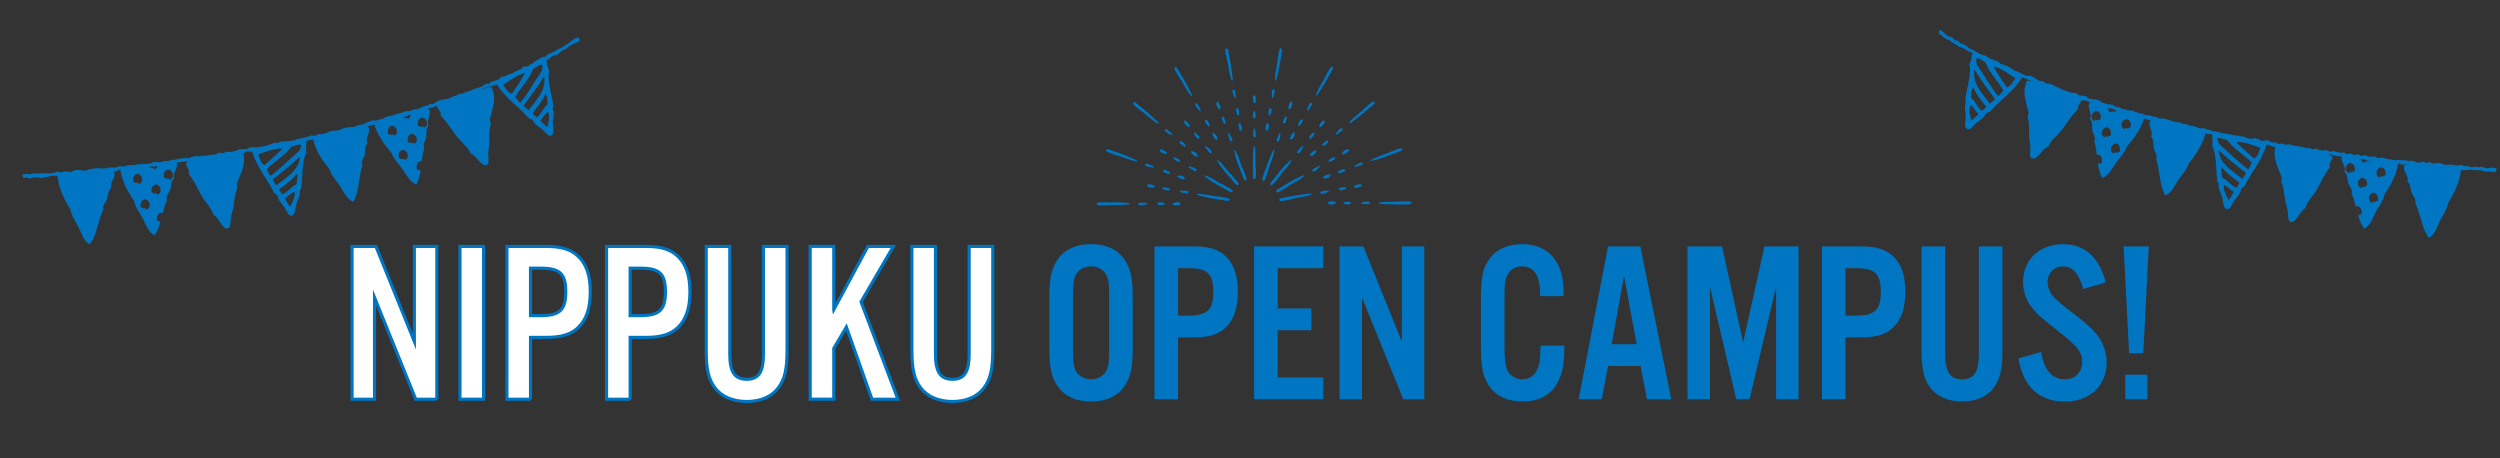 <?xml version="1.0" encoding="UTF-8"?>
<svg id="b" data-name="レイヤー 2" xmlns="http://www.w3.org/2000/svg" xmlns:xlink="http://www.w3.org/1999/xlink" viewBox="0 0 1040 190.55">
  <rect x="0" y="0" width="1040" height="190.55" fill="#333333" stroke="none"/>
  <defs>
    <style>
      .e {
        fill: #fff;
        stroke: #0075c2;
        stroke-miterlimit: 10;
        stroke-width: 1.3px;
      }

      .f {
        clip-path: url(#d);
      }

      .g {
        fill-rule: evenodd;
      }

      .g, .h {
        fill: #0075c2;
      }

      .i {
        fill: none;
      }
    </style>
    <clipPath id="d">
      <rect class="i" width="1040" height="180"/>
    </clipPath>
  </defs>
  <g id="c" data-name="飾り">
    <g class="f">
      <g>
        <g>
          <g>
            <g>
              <path class="h" d="M581.54,83.85c.88,.14,7.61-.76,5.19,1.13-4.29,.1-8.62,.16-12.9-.21-2.11-1.06,7-.83,7.71-.8v-.12Z"/>
              <path class="h" d="M554.27,83.78c4.01,.38-1.51,2.37-1.91,.56,.23-.68,1.38-.45,1.91-.56Z"/>
              <path class="h" d="M567.85,84.86c-3.92-.05-.26-1.15,1.3-1.02,.33-.01,.71,.03,.74,.49-.1,.93-1.4,.44-2.03,.53Z"/>
              <path class="h" d="M560.96,83.89c.57-.15,1.55,.58,.72,1.04-.85,.19-2.33,.2-2.9-.47,.33-.68,1.44-.42,2.18-.56Z"/>
            </g>
            <g>
              <path class="h" d="M577.68,63.45c.88-.17,6.89-3.31,5.27-.72-4,1.56-8.05,3.1-12.2,4.22-2.35-.28,6.29-3.18,6.97-3.39l-.04-.11Z"/>
              <path class="h" d="M552.02,72.71c3.9-1.01-.61,2.75-1.6,1.18-.02-.71,1.15-.9,1.6-1.18Z"/>
              <path class="h" d="M565.15,69.07c-3.7,1.29-.63-.99,.87-1.4,.31-.12,.68-.21,.86,.2,.23,.91-1.16,.9-1.73,1.19Z"/>
              <path class="h" d="M558.35,70.52c.48-.34,1.65,.01,1.03,.73-.73,.47-2.12,.98-2.88,.55,.07-.75,1.21-.89,1.86-1.28Z"/>
            </g>
            <g>
              <path class="h" d="M567.07,45.59c.76-.46,5.34-5.47,4.7-2.48-3.23,2.83-6.5,5.66-10.02,8.13-2.3,.54,4.83-5.14,5.39-5.57l-.07-.09Z"/>
              <path class="h" d="M546.13,63.07c3.31-2.29,.37,2.79-1.1,1.65-.26-.66,.77-1.24,1.1-1.65Z"/>
              <path class="h" d="M557.22,55.16c-3.04,2.48-.94-.72,.34-1.61,.24-.22,.57-.43,.88-.1,.52,.78-.79,1.24-1.22,1.71Z"/>
              <path class="h" d="M551.32,58.85c.34-.48,1.55-.55,1.21,.33-.53,.69-1.65,1.65-2.52,1.5-.18-.73,.83-1.25,1.31-1.83Z"/>
            </g>
            <g>
              <path class="h" d="M550.99,32.44c.56-.69,3.15-6.97,3.57-3.93-2.06,3.76-4.17,7.55-6.63,11.07-1.98,1.3,2.78-6.48,3.16-7.07l-.1-.06Z"/>
              <path class="h" d="M537.29,56.02c2.33-3.28,1.3,2.49-.47,1.93-.47-.53,.3-1.42,.47-1.93Z"/>
              <path class="h" d="M545.01,44.8c-2.01,3.37-1.12-.35-.23-1.63,.15-.29,.38-.6,.79-.4,.76,.55-.32,1.43-.56,2.02Z"/>
              <path class="h" d="M540.72,50.28c.15-.57,1.27-1.05,1.26-.1-.26,.83-.99,2.11-1.86,2.27-.42-.62,.36-1.46,.6-2.17Z"/>
            </g>
            <g>
              <path class="h" d="M531.38,25.58c.29-.84,.58-7.62,2.01-4.92-.65,4.24-1.34,8.52-2.45,12.67-1.41,1.9,.4-7.04,.55-7.73l-.11-.02Z"/>
              <path class="h" d="M526.57,52.43c1.07-3.88,2.08,1.9,.22,1.97-.63-.34-.2-1.44-.22-1.97Z"/>
              <path class="h" d="M529.99,39.24c-.73,3.85-1.18,.05-.78-1.45,.04-.33,.15-.7,.61-.64,.9,.26,.19,1.46,.17,2.09Z"/>
              <path class="h" d="M527.84,45.86c-.05-.58,.84-1.42,1.14-.53,.04,.87-.21,2.32-.97,2.77-.61-.44-.17-1.49-.18-2.24Z"/>
            </g>
            <g>
              <path class="h" d="M510.61,25.84c-.02-.89-2.07-7.36,.21-5.31,.84,4.21,1.65,8.46,2.03,12.74-.68,2.27-2.04-6.75-2.13-7.45l-.11,.02Z"/>
              <path class="h" d="M515.28,52.72c-.32-4.01,2.6,1.08,.88,1.78-.7-.11-.68-1.29-.88-1.78Z"/>
              <path class="h" d="M513.98,39.16c.63,3.87-1.09,.45-1.23-1.1-.07-.32-.09-.71,.35-.81,.94-.06,.68,1.3,.88,1.91Z"/>
              <path class="h" d="M514.22,46.11c-.25-.53,.3-1.62,.9-.89,.33,.8,.6,2.26,.04,2.93-.72-.2-.67-1.35-.93-2.05Z"/>
            </g>
            <g>
              <path class="h" d="M491.18,33.19c-.32-.83-4.46-6.21-1.62-5.06,2.23,3.67,4.45,7.39,6.27,11.28,.14,2.36-4.22-5.65-4.55-6.27l-.1,.06Z"/>
              <path class="h" d="M504.76,56.85c-1.67-3.66,2.81,.12,1.44,1.37-.7,.14-1.08-.97-1.44-1.37Z"/>
              <path class="h" d="M498.9,44.55c1.91,3.42-.87,.8-1.53-.61-.18-.28-.33-.63,.05-.88,.86-.38,1.08,.99,1.48,1.49Z"/>
              <path class="h" d="M501.51,51c-.41-.42-.27-1.63,.54-1.14,.59,.64,1.34,1.91,1.04,2.74-.75,.06-1.09-1.04-1.58-1.61Z"/>
            </g>
            <g>
              <path class="h" d="M475.44,46.74c-.58-.67-6.31-4.31-3.25-4.2,3.35,2.68,6.71,5.42,9.75,8.45,.93,2.17-5.9-3.86-6.42-4.34l-.08,.09Z"/>
              <path class="h" d="M496.29,64.33c-2.83-2.87,2.68-.85,1.82,.8-.61,.37-1.35-.54-1.82-.8Z"/>
              <path class="h" d="M486.58,54.78c2.97,2.56-.54,1.05-1.65-.05-.26-.2-.53-.48-.25-.85,.68-.65,1.36,.56,1.9,.9Z"/>
              <path class="h" d="M491.23,59.95c-.53-.25-.81-1.43,.12-1.25,.77,.4,1.91,1.34,1.92,2.22-.68,.31-1.38-.6-2.03-.97Z"/>
            </g>
            <g>
              <path class="h" d="M465.28,64.86c-.78-.43-7.41-1.89-4.5-2.83,4.07,1.38,8.16,2.8,12.05,4.61,1.62,1.72-6.86-1.61-7.52-1.88l-.04,.11Z"/>
              <path class="h" d="M490.89,74.26c-3.64-1.73,2.23-1.71,1.98,.13-.44,.56-1.46-.05-1.98-.13Z"/>
              <path class="h" d="M478.5,68.6c3.67,1.39-.15,1.17-1.56,.51-.31-.1-.66-.27-.53-.71,.41-.84,1.47,.06,2.09,.2Z"/>
              <path class="h" d="M484.64,71.87c-.58-.05-1.25-1.07-.32-1.22,.86,.11,2.25,.61,2.56,1.43-.54,.52-1.5-.1-2.24-.22Z"/>
            </g>
            <g>
              <path class="h" d="M461.93,85.36c-.88-.14-7.61,.76-5.19-1.13,4.29-.1,8.62-.16,12.9,.21,2.11,1.06-7,.83-7.71,.8v.12Z"/>
              <path class="h" d="M489.21,85.43c-4.01-.38,1.51-2.37,1.91-.56-.23,.68-1.38,.45-1.91,.56Z"/>
              <path class="h" d="M475.63,84.36c3.92,.05,.26,1.15-1.3,1.02-.33,.01-.71-.03-.74-.49,.1-.93,1.4-.44,2.03-.53Z"/>
              <path class="h" d="M482.52,85.33c-.57,.15-1.55-.58-.72-1.04,.85-.19,2.33-.2,2.9,.47-.33,.68-1.44,.42-2.18,.56Z"/>
            </g>
          </g>
          <g>
            <g>
              <path class="h" d="M537.85,82.74c-.89,.02-7.36,2.07-5.31-.21,4.21-.84,8.46-1.65,12.74-2.03,2.27,.68-6.75,2.04-7.45,2.13l.02,.11Z"/>
              <path class="h" d="M564.73,78.08c-3.45,.25-.13-1.9,1.42-1.31,1.21,.72-.88,1.23-1.42,1.31Z"/>
              <path class="h" d="M551.17,79.38c3.91-.63,.45,1.08-1.1,1.23-.32,.07-.71,.09-.81-.35-.06-.94,1.3-.68,1.91-.88Z"/>
              <path class="h" d="M558.12,79.14c-.53,.25-1.62-.3-.89-.9,.8-.33,2.26-.6,2.93-.04-.2,.72-1.35,.67-2.05,.93Z"/>
            </g>
            <g>
              <path class="h" d="M536.12,77.4c-.83,.32-6.21,4.46-5.06,1.62,3.81-2.08,7.74-5.11,11.78-6.26-1.46,2.01-4.58,3.15-6.77,4.54l.06,.1Z"/>
              <path class="h" d="M559.77,63.82c-3.66,1.67,.12-2.81,1.37-1.44,.14,.7-.97,1.08-1.37,1.44Z"/>
              <path class="h" d="M547.47,69.68c3.46-1.93,.79,.86-.61,1.53-.28,.18-.63,.33-.88-.05-.38-.86,.99-1.08,1.49-1.48Z"/>
              <path class="h" d="M553.93,67.07c-.42,.41-1.63,.27-1.14-.54,.64-.59,1.91-1.34,2.74-1.04,.06,.75-1.04,1.09-1.61,1.58Z"/>
            </g>
            <g>
              <path class="h" d="M532.65,72.96c-.67,.58-4.31,6.31-4.2,3.25,2.86-3.25,5.53-7.45,8.93-9.91-.68,2.39-3.23,4.52-4.81,6.58l.09,.08Z"/>
              <path class="h" d="M550.24,52.11c-2.87,2.83-.85-2.68,.8-1.82,.37,.61-.55,1.35-.8,1.82Z"/>
              <path class="h" d="M540.69,61.83c3.13-3.83,.27,2.71-.9,1.9-.65-.68,.56-1.36,.9-1.9Z"/>
              <path class="h" d="M545.86,57.17c-.25,.53-1.43,.81-1.25-.12,.4-.77,1.34-1.91,2.22-1.92,.31,.68-.6,1.38-.97,2.03Z"/>
            </g>
            <g>
              <path class="h" d="M527.88,69.98c-.43,.78-1.89,7.41-2.83,4.5,1.38-4.07,2.8-8.16,4.61-12.05,1.72-1.62-1.61,6.87-1.88,7.52l.11,.04Z"/>
              <path class="h" d="M537.28,44.38c-1.73,3.64-1.71-2.23,.13-1.98,.56,.44-.05,1.46-.13,1.98Z"/>
              <path class="h" d="M531.63,56.77c1.41-3.7,1.16,.15,.51,1.56-.1,.31-.27,.66-.71,.53-.84-.41,.06-1.47,.2-2.09Z"/>
              <path class="h" d="M534.89,50.62c-.05,.58-1.07,1.26-1.22,.32,.11-.86,.61-2.25,1.43-2.56,.52,.54-.1,1.5-.22,2.24Z"/>
            </g>
            <g>
              <path class="h" d="M522.38,68.81c-.14,.88,.76,7.61-1.13,5.19-.1-4.29-.16-8.62,.21-12.9,1.06-2.11,.83,7,.8,7.71h.12Z"/>
              <path class="h" d="M522.46,41.54c-.38,4.01-2.37-1.51-.56-1.91,.68,.23,.45,1.38,.56,1.91Z"/>
              <path class="h" d="M521.38,55.12c.05-3.92,1.15-.26,1.02,1.3,.01,.33-.03,.71-.49,.74-.93-.1-.44-1.4-.53-2.03Z"/>
              <path class="h" d="M522.35,48.22c.15,.57-.58,1.55-1.04,.72-.19-.85-.2-2.33,.47-2.9,.68,.33,.42,1.44,.56,2.18Z"/>
            </g>
            <g>
              <path class="h" d="M516.81,69.59c.17,.88,3.31,6.89,.72,5.27-1.39-4.11-3.69-8.51-4.12-12.68,1.73,1.78,2.3,5.06,3.29,7.46l.11-.04Z"/>
              <path class="h" d="M507.55,43.94c1.01,3.9-2.75-.61-1.18-1.6,.71-.02,.9,1.15,1.18,1.6Z"/>
              <path class="h" d="M511.19,57.07c-1.3-3.74,.99-.63,1.4,.87,.12,.31,.21,.68-.2,.86-.91,.23-.9-1.16-1.19-1.73Z"/>
              <path class="h" d="M509.74,50.26c.34,.48-.01,1.65-.73,1.03-.47-.73-.98-2.12-.55-2.88,.75,.07,.89,1.21,1.28,1.86Z"/>
            </g>
            <g>
              <path class="h" d="M511.85,72.23c.46,.76,5.47,5.34,2.48,4.7-2.71-3.39-6.38-6.74-8.21-10.51,2.23,1.09,3.89,3.96,5.64,5.88l.09-.07Z"/>
              <path class="h" d="M494.37,51.29c2.29,3.31-2.79,.37-1.65-1.1,.66-.26,1.24,.77,1.65,1.1Z"/>
              <path class="h" d="M502.27,62.39c-3.23-3.75,2.71,.2,1.71,1.22-.78,.52-1.24-.79-1.71-1.22Z"/>
              <path class="h" d="M498.59,56.48c.48,.34,.55,1.55-.33,1.21-.69-.53-1.65-1.65-1.5-2.52,.73-.18,1.25,.83,1.83,1.31Z"/>
            </g>
            <g>
              <path class="h" d="M508.08,76.41c.69,.56,6.97,3.15,3.93,3.57-3.7-2.26-8.3-4.15-11.31-7.07,2.47,.26,5.01,2.39,7.31,3.6l.06-.1Z"/>
              <path class="h" d="M484.5,62.71c3.28,2.33-2.5,1.3-1.93-.47,.53-.47,1.42,.3,1.93,.47Z"/>
              <path class="h" d="M495.72,70.43c-3.4-2.03,.35-1.12,1.63-.23,.29,.15,.6,.38,.4,.79-.55,.76-1.43-.32-2.03-.56Z"/>
              <path class="h" d="M490.24,66.15c.57,.15,1.05,1.27,.1,1.26-.83-.26-2.11-.99-2.27-1.86,.62-.42,1.46,.36,2.17,.6Z"/>
            </g>
            <g>
              <path class="h" d="M505.98,81.63c.84,.29,7.62,.58,4.92,2.01-4.24-.65-8.52-1.34-12.67-2.45-1.9-1.41,7.04,.4,7.73,.55l.02-.11Z"/>
              <path class="h" d="M479.13,76.82c3.88,1.07-1.9,2.08-1.97,.22,.34-.63,1.44-.2,1.97-.22Z"/>
              <path class="h" d="M492.31,80.24c-3.85-.73-.05-1.18,1.45-.78,.33,.04,.7,.15,.64,.61-.26,.9-1.46,.19-2.09,.17Z"/>
              <path class="h" d="M485.7,78.09c.59-.05,1.42,.84,.53,1.14-.87,.04-2.32-.21-2.77-.97,.44-.61,1.49-.17,2.24-.18Z"/>
            </g>
          </g>
        </g>
        <g>
          <path class="e" d="M181.72,166.07h-8.77l-17.15-42.31v42.31h-9.34v-63.56h9.91l16.01,39.55v-39.55h9.34v63.56Z"/>
          <path class="e" d="M201.16,166.07h-9.81v-63.56h9.81v63.56Z"/>
          <path class="e" d="M220.69,166.07h-9.81v-63.56h16.29c6.38,0,10.39,1.24,13.34,4.1,3.43,3.24,5.05,8,5.05,14.77s-1.62,11.63-5.05,14.87c-2.95,2.86-6.96,4.1-13.34,4.1h-6.48v25.73Zm4.29-34.78c7.91,0,10.39-2.38,10.39-9.91s-2.48-9.82-10.39-9.82h-4.29v19.73h4.29Z"/>
          <path class="e" d="M262.14,166.07h-9.81v-63.56h16.29c6.38,0,10.39,1.24,13.34,4.1,3.43,3.24,5.05,8,5.05,14.77s-1.62,11.63-5.05,14.87c-2.95,2.86-6.96,4.1-13.34,4.1h-6.48v25.73Zm4.29-34.78c7.91,0,10.39-2.38,10.39-9.91s-2.48-9.82-10.39-9.82h-4.29v19.73h4.29Z"/>
          <path class="e" d="M327.42,102.51v43.07c0,8-.95,12.1-3.62,15.72-2.76,3.72-7.43,5.72-13.15,5.72s-10.48-2-13.25-5.72c-2.67-3.62-3.62-7.72-3.62-15.72v-43.07h9.81v44.69c0,7.53,2,10.58,7.05,10.58s6.96-3.05,6.96-10.58v-44.69h9.81Z"/>
          <path class="e" d="M346.85,128.81l14.2-26.3h10.58l-13.44,23.06,15.34,40.5h-10.77l-10.67-30.02-5.24,8.86v21.15h-9.81v-63.56h9.81v26.3Z"/>
          <path class="e" d="M412.99,102.51v43.07c0,8-.95,12.1-3.62,15.72-2.76,3.72-7.43,5.72-13.15,5.72s-10.48-2-13.25-5.72c-2.67-3.62-3.62-7.72-3.62-15.72v-43.07h9.81v44.69c0,7.53,2,10.58,7.05,10.58s6.96-3.05,6.96-10.58v-44.69h9.81Z"/>
          <path class="h" d="M471.21,145.87c0,7.15-1.05,11.43-3.62,15.06-2.86,4-7.62,6.1-13.72,6.1s-10.86-2.1-13.72-6.1c-2.57-3.62-3.62-7.91-3.62-15.06v-23.16c0-7.15,1.05-11.43,3.62-15.06,2.86-4,7.62-6.1,13.72-6.1s10.86,2.1,13.72,6.1c2.57,3.62,3.62,7.91,3.62,15.06v23.16Zm-24.87-.19c0,5.05,.29,6.77,1.24,8.67,1.14,2.1,3.53,3.43,6.29,3.43s5.15-1.33,6.29-3.43c1.05-2,1.24-3.53,1.24-8.67v-22.77c0-5.15-.19-6.67-1.24-8.67-1.14-2.1-3.53-3.43-6.29-3.43s-5.15,1.33-6.29,3.43c-.95,1.91-1.24,3.62-1.24,8.67v22.77Z"/>
          <path class="h" d="M490.07,166.07h-9.81v-63.56h16.29c6.38,0,10.39,1.24,13.34,4.1,3.43,3.24,5.05,8,5.05,14.77s-1.62,11.63-5.05,14.87c-2.95,2.86-6.96,4.1-13.34,4.1h-6.48v25.73Zm4.29-34.78c7.91,0,10.39-2.38,10.39-9.91s-2.48-9.82-10.39-9.82h-4.29v19.73h4.29Z"/>
          <path class="h" d="M550.49,111.56h-18.96v16.77h14.01v9.05h-14.01v19.63h18.96v9.05h-28.78v-63.56h28.78v9.05Z"/>
          <path class="h" d="M592.51,166.07h-8.77l-17.15-42.31v42.31h-9.34v-63.56h9.91l16.01,39.55v-39.55h9.34v63.56Z"/>
          <path class="h" d="M640.63,123.19v-1.33c0-7.34-2.57-11.05-7.43-11.05-2.67,0-4.76,1.14-5.81,3.14-1.24,2.1-1.52,4-1.52,9.15v21.15c0,4.86,.29,7.34,1.05,9.43,.95,2.48,3.43,4.1,6.29,4.1,3.62,0,6-2.1,7.05-6.29,.38-1.62,.48-3.05,.57-7.72h9.91v2.19c0,13.82-6,21.06-17.44,21.06-6.38,0-11.43-2.48-14.2-7.05-2.38-3.91-3.05-7.62-3.05-17.06v-17.82c0-10.1,.76-13.63,3.72-17.63,2.76-3.81,7.53-5.91,13.44-5.91,10.86,0,17.25,7.24,17.25,19.73v1.91h-9.81Z"/>
          <path class="h" d="M668.93,152.25l-2.57,13.82h-9.62l12.2-63.56h13.44l12.86,63.56h-10.1l-2.67-13.82h-13.53Zm6.67-37.54l-5.15,28.49h10.39l-5.24-28.49Z"/>
          <path class="h" d="M748.21,166.07h-9.34v-46.79l-11.05,46.79h-5.53l-10.96-46.79v46.79h-9.34v-63.56h14.39l8.77,39.93,8.86-39.93h14.2v63.56Z"/>
          <path class="h" d="M767.74,166.07h-9.82v-63.56h16.29c6.38,0,10.39,1.24,13.34,4.1,3.43,3.24,5.05,8,5.05,14.77s-1.62,11.63-5.05,14.87c-2.95,2.86-6.96,4.1-13.34,4.1h-6.48v25.73Zm4.29-34.78c7.91,0,10.39-2.38,10.39-9.91s-2.48-9.82-10.39-9.82h-4.29v19.73h4.29Z"/>
          <path class="h" d="M833.02,102.51v43.07c0,8-.95,12.1-3.62,15.72-2.76,3.72-7.43,5.72-13.15,5.72s-10.48-2-13.25-5.72c-2.67-3.62-3.62-7.72-3.62-15.72v-43.07h9.82v44.69c0,7.53,2,10.58,7.05,10.58s6.96-3.05,6.96-10.58v-44.69h9.82Z"/>
          <path class="h" d="M866.56,120.24c-1.53-6.29-4.38-9.43-8.39-9.43-3.62,0-6.38,2.76-6.38,6.48,0,2.19,.95,4.57,2.67,6.38q1.62,1.81,8.39,6.96c5.34,4.19,7.34,6,9.43,8.58,2.57,3.14,4.1,7.34,4.1,11.63,0,9.62-7.05,16.2-17.44,16.2s-17.25-5.81-19.25-17.91l9.43-2.76c1.24,7.62,4.57,11.43,9.81,11.43,4.29,0,7.24-2.95,7.24-7.24,0-4-2-6.58-9.43-12.39-8.86-6.96-9.24-7.34-11.62-10.39-2.29-2.95-3.53-6.67-3.53-10.58,0-9.15,6.86-15.63,16.58-15.63,9.05,0,15.15,5.43,17.82,15.91l-9.43,2.76Z"/>
          <path class="h" d="M885.71,146.92l-2.29-44.41h10.48l-2.29,44.41h-5.91Zm7.62,19.15h-9.24v-10.2h9.24v10.2Z"/>
        </g>
        <g>
          <path class="g" d="M41.08,92.49c.54-1.87,1.12-3.71,1.94-5.33-.53-1.55,.98-3.1,1.44-4.11,.43-.92,.4-2.38,.9-3.69,.17-.45,.73-.75,.87-1.2,.12-.39-.18-.94-.09-1.33,.42-1.8,2.82-4.48,.76-5.78-1.94-.12-4.29,.42-6.45,.63-.3,.03-.58,.04-.87,.07l-3.71,.23c-4.35,.19-8.16,.19-11.92,1.19,.46,5.36,2.95,10.11,5.33,13.96,.51,2.86,2.41,5.26,3.58,7.77,1.15,2.47,2,5.52,4.46,6.76,1.22-1.55,2.01-3.47,2.67-5.51l1.1-3.66Z"/>
          <path class="g" d="M72.27,72.77c.36-1.81,2.67-4.56,.56-5.8-1.93-.06-4.27,.56-6.42,.84-.3,.04-.58,.06-.87,.1,.21,.94-.09,2.01-1.09,2.43-.5,.11-.53-.34-.65-.7-.36,.86-1.29-.11-1.93-.19-.09-.42-.08-.82-.03-1.19-4.34,.34-8.15,.46-11.88,1.58,.63,5.34,3.29,10.01,5.79,13.77,.6,2.84,2.59,5.18,3.83,7.65,1.23,2.44,2.18,5.45,4.69,6.61,1.17-1.58,1.89-3.53,2.48-5.59-.43-.03-1-.48-1.43-.53-.42-2.06,.94-3.68,2.41-3.17,.49-1.88,.99-3.74,1.76-5.39-.58-1.53,.88-3.13,1.31-4.15,.39-.94,.32-2.4,.77-3.71,.16-.46,.71-.78,.84-1.23,.1-.39-.21-.93-.13-1.33Zm-16.89,2.84c-.44-2.13,1.04-3.8,2.56-3.13-.06-.03,.85,.86,.85,.87,.59,1.02,.45,2.61-.83,3.15-.5,.11-.53-.35-.65-.7-.36,.86-1.29-.11-1.93-.19Zm5.72,11.48c-.5,.11-.53-.35-.64-.7-.36,.86-1.29-.11-1.93-.19-.44-2.13,1.03-3.81,2.55-3.13-.06-.03,.85,.86,.85,.87,.59,1.02,.45,2.61-.83,3.15Zm4.57-6.18c-.49,.11-.53-.34-.64-.7-.36,.86-1.29-.11-1.94-.19-.44-2.13,1.04-3.81,2.56-3.13-.06-.03,.85,.86,.85,.87,.59,1.02,.45,2.61-.83,3.14Zm5.09-6.18c-.49,.11-.53-.35-.64-.7-.36,.86-1.29-.11-1.94-.19-.44-2.13,1.04-3.81,2.56-3.13-.06-.03,.85,.86,.85,.87,.59,1.02,.45,2.61-.83,3.15Z"/>
          <path class="g" d="M88.7,89.33c-.95-3.42-3.46-5.27-4.95-8.06-1.62-3.03-3.28-6.54-5.38-9.13,1.02-1.34-1.18-2.79-.97-4.27,3.5-1.96,7.87-2.66,11.14-2.52,.29-.4,.97-.56,1.36-.89,3.75-.11,7.85-1.5,11.02-1.32,1.85,4.93-1.02,9.5-2.43,13.43,.33,.79,0,1.17,.24,1.9-1.05,1.83-1.24,5.05-1.7,8-.23,1.49-.84,2.91-1.01,4.13-.22,1.56,.22,4.39-1.53,4.45-2.24,.07-3.66-5.01-5.78-5.72Z"/>
          <path class="g" d="M127.63,63.65c.58,.08-.24,.26-.23-.14-1.89,3.88-1.41,9.52-2.09,14.74-.5,.06,.02,.76-.61,.73,.41,2.21-.73,3.74-1.41,5.79-.39,1.17-.21,4.97-2.18,4.99-1.24,.02-2.04-2.43-2.75-3.47-1.04-1.52-2.55-2.68-2.86-4.81-.37-.59-.98-.81-1.45-1.23-3.18-6.55-6.78-9.77-9.27-17.41,1.72-1.47,4.44-1.12,6.64-1.72,1.13-.31,1.96-.97,3.07-1.1,1.06-.13,2.16,.25,3.32,.02,3.21-.63,6.6-2.37,9.55-1.8,.36,1.88-.5,3.8,.26,5.41Zm-6.46-2.62c-2.67,3.91-7.03,5.93-10.16,9.37,.62,1.21,.8,2,1.42,2.8,4.66-3.29,7.65-6.77,12.22-10.62,.06-.81,.65-1.28,.69-2.11-.84-.9-2.89,.37-4.17,.56Zm-7.79,13.71c.54,.75,1.01,1.59,1.52,2.38,4.34-3.37,9.51-6.22,9.93-12.05-3.47,3.44-7.52,6.51-11.46,9.66Zm2.69,4.07c.34,.81,.99,1.13,1.25,2.06,2.58-.91,3.78-3.4,5.9-4.09,.35-1.46,.74-3.51,.32-4.56-1.91,2.57-4.76,4.54-7.47,6.6Zm2.42,3.74c.64,1.27,1.38,2.36,2.15,3.41,.88-1.83,2.46-4.08,1.88-6.29-1.57,.82-2.62,1.96-4.03,2.88Zm-11.05-18.37c.65,1.53,1.02,3.83,2.59,4.49,2.39-2.15,4.97-4.2,7.1-6.51,.14-.07,.18-.21,.1-.42-3.5,.06-6.68,1.39-9.8,2.44Z"/>
          <path class="g" d="M149.55,74.39c.3-1.92,.63-3.82,1.24-5.54-.73-1.46,.57-3.2,.9-4.26,.31-.97,.09-2.41,.42-3.77,.11-.47,.63-.84,.71-1.3,.07-.4-.3-.91-.26-1.31,.19-1.84,2.22-4.8,0-5.83-1.93,.12-4.2,.97-6.31,1.45-.29,.07-.57,.12-.85,.18l-3.65,.71c-4.29,.75-8.07,1.24-11.67,2.71,1.15,5.25,4.23,9.65,7.08,13.15,.88,2.77,3.07,4.91,4.55,7.25,1.46,2.31,2.69,5.21,5.29,6.13,1.01-1.69,1.55-3.7,1.94-5.81l.61-3.77Z"/>
          <path class="g" d="M177.93,50.82c.13-1.84,2.06-4.87-.19-5.82-1.93,.19-4.16,1.1-6.26,1.66-.29,.08-.56,.14-.85,.21,.32,.9,.17,2-.77,2.55-.48,.17-.57-.27-.73-.61-.24,.9-1.29,.05-1.94,.06-.14-.41-.19-.8-.18-1.17-4.26,.89-8.02,1.5-11.57,3.1,1.32,5.21,4.55,9.5,7.51,12.91,.96,2.74,3.23,4.81,4.79,7.09,1.53,2.26,2.86,5.12,5.5,5.95,.96-1.72,1.42-3.75,1.74-5.87-.43,.03-1.05-.35-1.49-.34-.69-1.99,.46-3.77,1.98-3.45,.24-1.93,.51-3.84,1.05-5.58-.77-1.44,.47-3.22,.76-4.28,.27-.98,0-2.42,.29-3.78,.1-.47,.6-.87,.67-1.33,.05-.4-.33-.89-.31-1.3Zm-16.38,4.99c-.71-2.05,.54-3.91,2.13-3.43-.06-.02,.96,.75,.96,.75,.71,.94,.78,2.53-.42,3.23-.48,.17-.57-.27-.73-.61-.25,.9-1.29,.06-1.94,.06Zm7.15,10.65c-.47,.17-.57-.28-.73-.61-.24,.9-1.29,.05-1.94,.06-.71-2.05,.54-3.91,2.13-3.43-.06-.02,.95,.75,.96,.75,.72,.94,.78,2.53-.42,3.23Zm3.75-6.72c-.48,.18-.57-.27-.73-.61-.25,.9-1.29,.05-1.94,.06-.71-2.05,.54-3.91,2.13-3.43-.06-.02,.96,.75,.96,.75,.72,.94,.78,2.53-.41,3.23Zm4.25-6.78c-.47,.17-.57-.28-.73-.61-.24,.9-1.29,.05-1.94,.06-.71-2.06,.54-3.91,2.13-3.43-.06-.02,.95,.75,.96,.75,.72,.94,.78,2.53-.42,3.23Z"/>
          <path class="g" d="M195.68,63.78c-1.38-3.27-4.11-4.79-5.94-7.35-2-2.79-4.1-6.06-6.52-8.36,.84-1.46-1.53-2.61-1.51-4.11,3.22-2.39,7.46-3.65,10.72-3.94,.24-.43,.89-.68,1.23-1.06,3.71-.59,7.6-2.5,10.76-2.73,2.47,4.65,.21,9.56-.68,13.63,.43,.74,.16,1.16,.48,1.85-.8,1.95-.58,5.16-.66,8.15-.04,1.51-.46,3-.47,4.23-.02,1.57,.78,4.33-.95,4.61-2.22,.36-4.27-4.5-6.47-4.93Z"/>
          <path class="g" d="M228.66,29.57c.59-.07-.16,.32-.26-.08-.82,4.24,1.11,9.56,1.81,14.78-.47,.18,.21,.72-.4,.86,.97,2.03,.27,3.8,.15,5.96-.07,1.23,1.09,4.85-.8,5.39-1.19,.34-2.6-1.82-3.56-2.64-1.4-1.19-3.16-1.93-4.02-3.9-.51-.47-1.15-.53-1.72-.81-4.77-5.5-9.08-7.67-13.48-14.4,1.28-1.87,4-2.24,5.96-3.38,1.01-.6,1.64-1.44,2.68-1.86,.99-.4,2.15-.32,3.21-.85,2.93-1.44,5.76-4.01,8.76-4.22,.84,1.72,.51,3.8,1.66,5.16Zm-6.92-.85c-1.56,4.47-5.25,7.55-7.37,11.68,.91,1.01,1.29,1.72,2.1,2.34,3.64-4.39,5.63-8.53,9.04-13.43-.15-.8,.3-1.41,.11-2.22-1.05-.65-2.69,1.11-3.88,1.63Zm-3.96,15.26c.72,.58,1.39,1.27,2.09,1.91,3.32-4.38,7.56-8.48,6.46-14.21-2.46,4.22-5.57,8.24-8.55,12.31Zm3.66,3.23c.54,.69,1.25,.84,1.74,1.66,2.26-1.55,2.77-4.27,4.64-5.48-.04-1.51-.2-3.58-.88-4.49-1.17,2.97-3.42,5.62-5.5,8.32Zm3.31,2.98c.95,1.06,1.95,1.92,2.97,2.74,.38-2,1.31-4.57,.18-6.56-1.3,1.2-2.03,2.57-3.14,3.83Zm-15.45-14.86c1.03,1.31,1.99,3.43,3.67,3.66,1.75-2.7,3.71-5.34,5.17-8.14,.11-.11,.12-.25-.01-.43-3.36,.97-6.09,3.07-8.83,4.91Z"/>
          <polygon class="h" points="9.8 74.17 9.3 72.6 10.98 72.3 12.44 72.56 13.86 72.13 15.31 72.21 16.75 72.06 18.2 72.07 19.64 72.05 21.1 72.13 22.52 71.83 23.93 71.34 25.42 71.8 26.83 71.32 28.29 71.45 29.75 71.55 31.13 70.76 32.57 70.68 34.04 70.87 35.51 71.03 36.9 70.47 38.33 70.25 39.75 69.97 41.19 69.95 42.65 70.11 44.09 70.01 45.5 69.65 46.95 69.68 48.4 69.68 49.78 69.01 51.27 69.37 52.67 68.93 54.1 68.69 55.56 68.76 56.97 68.39 58.41 68.33 59.86 68.26 61.3 68.14 62.73 67.93 64.1 67.31 65.58 67.48 67.04 67.49 68.43 66.96 69.9 67.1 71.27 66.45 72.74 66.5 74.14 66.06 75.58 65.93 77 65.63 78.49 65.84 79.86 65.27 81.27 64.91 82.75 65.03 84.18 64.81 85.64 64.8 87.05 64.47 88.5 64.38 89.92 64.18 91.27 63.47 92.77 63.72 94.13 63.12 95.61 63.23 97.04 62.98 98.44 62.61 99.8 62.03 101.26 62 102.75 62.1 104.05 61.2 105.53 61.23 107.01 61.32 108.43 61.04 109.86 60.81 111.26 60.41 112.65 60.01 114.02 59.43 115.5 59.49 116.85 58.86 118.32 58.85 119.77 58.69 121.22 58.56 122.65 58.34 124 57.74 125.45 57.57 126.85 57.17 128.24 56.78 129.62 56.3 131.15 56.53 132.45 55.69 133.97 55.84 135.37 55.44 136.72 54.86 138.09 54.36 139.58 54.37 141.02 54.15 142.37 53.53 143.76 53.15 145.2 52.91 146.69 52.89 148.08 52.48 149.46 52 150.89 51.73 152.21 51.08 153.57 50.53 154.95 50.08 156.47 50.17 157.86 49.75 159.29 49.45 160.57 48.63 161.99 48.33 163.38 47.92 164.78 47.52 166.17 47.13 167.57 46.72 168.93 46.23 170.46 46.27 171.78 45.61 173.25 45.46 174.64 45.03 175.93 44.28 177.38 44.05 178.69 43.39 180.18 43.27 181.46 42.5 182.73 41.75 184.16 41.43 185.64 41.27 187.05 40.89 188.33 40.16 189.73 39.77 191.02 39.05 192.5 38.89 193.82 38.25 195.24 37.9 196.57 37.32 197.94 36.84 199.33 36.4 200.68 35.87 201.88 34.96 203.38 34.79 204.6 33.95 206.01 33.54 207.4 33.11 208.52 32.04 209.97 31.72 211.28 31.08 212.68 30.65 214.02 30.09 215.28 29.36 216.64 28.82 217.71 27.71 219.31 27.67 220.53 26.86 221.84 26.25 222.96 25.24 224.22 24.53 225.48 23.81 226.99 23.57 228.03 22.45 229.42 21.97 230.72 21.32 231.94 20.54 233.29 19.98 234.55 19.27 235.77 18.48 236.95 17.64 238.08 16.73 239.29 15.94 240.37 15.56 241.32 16.67 240.32 17.53 238.94 18.04 237.65 18.69 236.45 19.5 235.31 20.39 234.03 21.06 232.8 21.81 231.75 22.89 230.19 23.06 229.04 23.95 227.9 24.89 226.59 25.48 225.16 25.86 224 26.76 222.83 27.64 221.28 27.75 220.04 28.48 218.77 29.18 217.39 29.63 216.35 30.79 215.01 31.33 213.69 31.9 212.3 32.34 210.99 32.94 209.56 33.25 208.43 34.26 207.15 34.93 205.79 35.43 204.44 35.94 202.96 36.13 201.58 36.55 200.26 37.14 199.07 38.04 197.64 38.35 196.29 38.86 194.85 39.12 193.53 39.7 192.16 40.15 190.84 40.75 189.48 41.24 188.2 41.92 186.86 42.47 185.52 43.02 184 43.02 182.75 43.83 181.34 44.17 179.99 44.68 178.57 44.97 177.3 45.74 175.79 45.76 174.49 46.44 173.16 47.03 171.77 47.43 170.35 47.73 169.06 48.44 167.66 48.82 166.13 48.72 164.87 49.56 163.35 49.52 162.09 50.36 160.63 50.52 159.23 50.87 157.9 51.49 156.37 51.34 155.06 52.03 153.66 52.41 152.21 52.55 150.81 52.91 149.48 53.57 147.97 53.5 146.6 53.95 145.28 54.63 143.85 54.86 142.4 55.05 140.96 55.24 139.68 56.1 138.18 56.06 136.86 56.77 135.45 57.08 133.96 57.09 132.57 57.51 131.1 57.54 129.73 58.06 128.31 58.37 126.92 58.8 125.53 59.22 124.09 59.41 122.68 59.75 121.18 59.61 119.87 60.46 118.41 60.57 116.99 60.85 115.61 61.33 114.08 61.05 112.67 61.38 111.28 61.87 109.84 62.05 108.38 62.12 107.06 62.94 105.6 63.03 104.14 63.09 102.66 63.05 101.3 63.67 99.9 64.09 98.42 64.04 96.95 64.03 95.56 64.48 94.11 64.58 92.71 65.05 91.25 65.06 89.81 65.27 88.39 65.56 86.97 65.85 85.57 66.26 84.17 66.66 82.69 66.61 81.28 66.95 79.82 67.03 78.41 67.39 76.93 67.21 75.49 67.43 74.06 67.6 72.61 67.74 71.21 68.15 69.78 68.38 68.31 68.33 66.94 68.97 65.5 69.1 64.06 69.26 62.6 69.27 61.15 69.35 59.74 69.72 58.28 69.7 56.83 69.72 55.42 70.1 54.01 70.43 52.55 70.42 51.12 70.54 49.67 70.61 48.29 71.29 46.83 71.18 45.41 71.4 44 71.78 42.55 71.84 41.1 71.77 39.66 71.84 38.25 72.2 36.78 71.91 35.35 72.03 33.95 72.44 32.53 72.69 31.1 72.84 29.64 72.71 28.19 72.61 26.81 73.29 25.37 73.37 23.91 73.16 22.47 73.1 21.04 73.19 19.63 73.61 18.2 73.87 16.77 74 15.32 73.77 13.88 73.76 12.48 74.3 11.01 73.78 9.8 74.17"/>
        </g>
        <g>
          <path class="g" d="M1007.75,93.43c.66,2.04,1.45,3.96,2.67,5.51,2.46-1.24,3.32-4.28,4.46-6.76,1.17-2.51,3.07-4.91,3.58-7.77,2.37-3.84,4.87-8.6,5.33-13.96-3.76-1-7.57-.99-11.92-1.19l-3.71-.23c-.29-.03-.57-.04-.87-.07-2.16-.21-4.51-.75-6.45-.63-2.06,1.3,.33,3.98,.76,5.78,.09,.39-.21,.95-.09,1.33,.14,.45,.7,.75,.87,1.2,.5,1.3,.47,2.77,.9,3.69,.46,1,1.97,2.56,1.44,4.11,.82,1.62,1.4,3.46,1.94,5.33l1.1,3.66Z"/>
          <path class="g" d="M975.34,71.38c.12,.45,.68,.78,.83,1.23,.45,1.32,.38,2.78,.77,3.71,.43,1.02,1.88,2.62,1.31,4.15,.77,1.65,1.28,3.51,1.76,5.39,1.46-.51,2.83,1.11,2.41,3.17-.44,.05-1,.5-1.43,.53,.59,2.06,1.31,4.01,2.48,5.59,2.5-1.16,3.46-4.17,4.69-6.61,1.24-2.47,3.23-4.81,3.83-7.65,2.5-3.76,5.15-8.43,5.78-13.77-3.73-1.12-7.53-1.24-11.87-1.58,.05,.37,.05,.77-.03,1.19-.64,.08-1.57,1.05-1.93,.19-.12,.36-.15,.81-.65,.7-1-.42-1.29-1.5-1.09-2.43-.29-.03-.58-.06-.87-.1-2.15-.28-4.49-.9-6.42-.84-2.1,1.23,.2,3.99,.57,5.8,.08,.4-.24,.94-.13,1.33Zm15.09,1.7c-.11,.35-.15,.81-.65,.7-1.27-.54-1.42-2.12-.83-3.15,0,0,.91-.9,.85-.87,1.52-.68,2.99,1,2.55,3.13-.64,.08-1.57,1.05-1.93,.19Zm-4.62,8.15s.91-.9,.85-.87c1.52-.68,2.99,1,2.55,3.13-.64,.07-1.57,1.05-1.93,.19-.11,.35-.15,.81-.64,.7-1.28-.54-1.42-2.12-.83-3.15Zm-4.57-6.18s.91-.9,.85-.87c1.52-.68,2.99,1,2.56,3.13-.65,.08-1.58,1.05-1.94,.19-.11,.35-.15,.81-.64,.7-1.27-.54-1.42-2.12-.83-3.14Zm-5.09-6.18s.91-.9,.85-.87c1.52-.67,3,1,2.56,3.13-.65,.07-1.58,1.05-1.94,.19-.11,.35-.15,.81-.64,.7-1.28-.54-1.42-2.12-.83-3.15Z"/>
          <path class="g" d="M959.04,86.62c.94-3.42,3.46-5.27,4.95-8.06,1.62-3.03,3.28-6.54,5.38-9.13-1.02-1.34,1.18-2.79,.97-4.27-3.5-1.96-7.87-2.66-11.14-2.52-.29-.4-.96-.56-1.36-.89-3.75-.11-7.85-1.5-11.02-1.32-1.85,4.93,1.03,9.5,2.43,13.43-.33,.79,0,1.17-.24,1.9,1.04,1.83,1.24,5.05,1.7,8,.23,1.49,.84,2.91,1.01,4.13,.22,1.56-.22,4.39,1.53,4.45,2.24,.07,3.66-5.01,5.79-5.72Z"/>
          <path class="g" d="M920.38,55.52c2.95-.57,6.34,1.17,9.55,1.8,1.17,.23,2.26-.15,3.32-.02,1.11,.13,1.94,.78,3.07,1.1,2.2,.6,4.92,.25,6.64,1.72-2.49,7.64-6.09,10.86-9.27,17.41-.48,.42-1.08,.64-1.45,1.23-.31,2.13-1.83,3.3-2.87,4.81-.71,1.04-1.51,3.49-2.75,3.47-1.97-.03-1.79-3.82-2.18-4.99-.67-2.05-1.81-3.58-1.41-5.79-.63,.03-.11-.67-.61-.73-.68-5.22-.19-10.86-2.09-14.74,.01,.41-.81,.23-.23,.14,.76-1.61-.1-3.53,.27-5.41Zm2.03,2.22c.04,.83,.63,1.3,.69,2.11,4.56,3.85,7.56,7.33,12.22,10.62,.62-.81,.81-1.59,1.42-2.8-3.13-3.44-7.49-5.46-10.16-9.37-1.29-.2-3.33-1.46-4.17-.56Zm.51,4.61c.43,5.83,5.59,8.67,9.94,12.05,.51-.79,.99-1.64,1.52-2.38-3.94-3.15-7.99-6.22-11.46-9.66Zm1.29,7.14c-.42,1.05-.04,3.1,.32,4.56,2.12,.69,3.32,3.18,5.9,4.09,.26-.92,.91-1.25,1.25-2.06-2.71-2.06-5.57-4.03-7.47-6.6Zm1.03,7.46c-.58,2.22,.99,4.46,1.88,6.29,.76-1.06,1.51-2.15,2.15-3.41-1.4-.92-2.46-2.06-4.03-2.88Zm5.28-17.93c-.08,.21-.03,.34,.1,.42,2.13,2.32,4.71,4.36,7.1,6.51,1.57-.66,1.95-2.96,2.6-4.49-3.12-1.06-6.3-2.38-9.8-2.44Z"/>
          <path class="g" d="M898.8,75.45c.39,2.11,.92,4.12,1.94,5.81,2.6-.91,3.84-3.82,5.29-6.13,1.48-2.34,3.68-4.48,4.55-7.25,2.85-3.51,5.94-7.9,7.08-13.15-3.6-1.48-7.38-1.96-11.67-2.71l-3.66-.71c-.28-.06-.56-.11-.85-.18-2.11-.49-4.38-1.33-6.31-1.45-2.21,1.02-.18,3.99,0,5.83,.04,.4-.33,.91-.26,1.31,.08,.46,.6,.84,.71,1.3,.33,1.36,.11,2.8,.42,3.77,.33,1.06,1.62,2.79,.9,4.26,.61,1.72,.94,3.61,1.24,5.54l.61,3.77Z"/>
          <path class="g" d="M869.5,49.41c.07,.47,.57,.86,.67,1.33,.28,1.37,.02,2.8,.29,3.78,.29,1.07,1.53,2.84,.76,4.28,.55,1.74,.82,3.64,1.06,5.58,1.52-.31,2.66,1.47,1.98,3.45-.44,0-1.06,.37-1.49,.34,.32,2.12,.79,4.15,1.74,5.87,2.63-.83,3.97-3.69,5.5-5.95,1.56-2.29,3.82-4.35,4.79-7.09,2.96-3.41,6.19-7.7,7.51-12.91-3.55-1.6-7.31-2.2-11.57-3.1,0,.37-.05,.77-.19,1.17-.65,0-1.69,.84-1.94-.06-.16,.34-.25,.78-.73,.61-.94-.55-1.09-1.65-.77-2.55-.28-.07-.56-.13-.85-.21-2.1-.56-4.33-1.47-6.26-1.66-2.25,.95-.31,3.98-.19,5.82,.03,.4-.36,.9-.31,1.3Zm14.75,3.63c-.16,.34-.25,.78-.73,.61-1.19-.7-1.13-2.29-.42-3.23,0,0,1.02-.77,.96-.75,1.59-.47,2.84,1.38,2.13,3.43-.65,0-1.7,.84-1.94-.06Zm-5.63,7.49s1.02-.77,.96-.75c1.59-.47,2.84,1.38,2.13,3.43-.65-.01-1.7,.84-1.94-.06-.16,.33-.25,.78-.73,.61-1.2-.7-1.13-2.29-.42-3.23Zm-3.74-6.72s1.02-.77,.96-.75c1.59-.48,2.84,1.38,2.13,3.43-.65,0-1.7,.84-1.94-.06-.16,.33-.26,.78-.73,.61-1.19-.7-1.13-2.29-.41-3.23Zm-4.26-6.78s1.02-.77,.96-.75c1.59-.47,2.84,1.38,2.13,3.43-.65-.01-1.7,.84-1.94-.06-.16,.33-.25,.78-.73,.61-1.2-.7-1.14-2.29-.42-3.23Z"/>
          <path class="g" d="M852.06,61.06c1.38-3.27,4.11-4.79,5.94-7.35,2-2.79,4.1-6.06,6.52-8.36-.84-1.46,1.53-2.61,1.51-4.11-3.22-2.39-7.46-3.65-10.73-3.94-.24-.43-.88-.68-1.23-1.06-3.71-.59-7.6-2.5-10.76-2.73-2.47,4.65-.21,9.56,.68,13.63-.43,.74-.16,1.16-.48,1.85,.8,1.95,.58,5.16,.66,8.15,.04,1.51,.46,3,.47,4.23,.02,1.57-.78,4.33,.95,4.61,2.22,.36,4.28-4.5,6.48-4.93Z"/>
          <path class="g" d="M820.74,21.7c3,.21,5.82,2.78,8.76,4.22,1.06,.52,2.22,.45,3.21,.85,1.03,.41,1.67,1.26,2.68,1.86,1.96,1.15,4.68,1.51,5.97,3.38-4.39,6.73-8.71,8.9-13.48,14.4-.57,.28-1.21,.34-1.72,.81-.86,1.98-2.62,2.71-4.02,3.9-.96,.82-2.36,2.97-3.56,2.64-1.89-.53-.73-4.16-.8-5.39-.12-2.16-.82-3.93,.15-5.96-.62-.14,.06-.68-.41-.86,.7-5.22,2.63-10.54,1.82-14.78-.1,.4-.85,0-.26,.08,1.16-1.36,.82-3.43,1.66-5.16Zm1.38,2.67c-.18,.81,.26,1.42,.11,2.22,3.4,4.9,5.39,9.04,9.04,13.43,.81-.62,1.19-1.33,2.1-2.34-2.13-4.13-5.81-7.21-7.37-11.68-1.19-.52-2.84-2.28-3.88-1.63Zm-.71,4.58c-1.1,5.74,3.14,9.83,6.46,14.21,.7-.63,1.38-1.32,2.09-1.91-2.99-4.06-6.1-8.08-8.55-12.31Zm-.61,7.23c-.68,.91-.84,2.99-.88,4.49,1.87,1.21,2.38,3.93,4.64,5.48,.49-.82,1.2-.97,1.74-1.66-2.08-2.7-4.32-5.34-5.5-8.32Zm-.95,7.47c-1.14,1.99-.2,4.57,.18,6.56,1.01-.82,2.02-1.68,2.96-2.74-1.12-1.25-1.84-2.63-3.14-3.83Zm9.76-15.94c-.13,.18-.12,.32-.01,.43,1.46,2.79,3.41,5.43,5.17,8.14,1.69-.23,2.65-2.35,3.67-3.66-2.74-1.83-5.46-3.94-8.83-4.91Z"/>
          <polygon class="h" points="1038.35 71.49 1038.53 69.88 1036.75 69.73 1035.3 69.94 1033.85 69.94 1032.44 69.33 1030.98 69.58 1029.54 69.33 1028.08 69.6 1026.66 69.17 1025.22 69.11 1023.81 68.61 1022.33 68.88 1020.91 68.65 1019.47 68.42 1018.01 68.6 1016.58 68.4 1015.17 67.94 1013.73 67.79 1012.25 68.1 1010.86 67.5 1009.39 67.78 1007.99 67.24 1006.51 67.64 1005.08 67.51 1003.7 66.83 1002.23 67.05 1000.82 66.63 999.36 66.72 997.94 66.48 996.47 66.68 995.03 66.5 993.59 66.4 992.21 65.84 990.79 65.53 989.3 65.86 987.94 65.05 986.47 65.18 985.04 65.03 983.64 64.56 982.15 64.85 980.78 64.18 979.28 64.52 977.91 63.86 976.41 64.17 975.05 63.42 973.57 63.59 972.17 63.18 970.75 62.85 969.24 63.21 967.89 62.44 966.4 62.65 964.97 62.4 963.6 61.82 962.09 62.12 960.72 61.57 959.26 61.55 957.86 61.2 956.45 60.88 955.02 60.69 953.6 60.42 952.21 59.99 950.71 60.23 949.34 59.65 947.84 59.89 946.49 59.23 945.02 59.24 943.69 58.47 942.23 58.42 940.72 58.63 939.4 57.82 937.99 57.51 936.47 57.76 935.05 57.49 933.7 56.86 932.25 56.74 930.84 56.37 929.38 56.31 927.98 55.93 926.55 55.68 925.09 55.59 923.7 55.16 922.31 54.76 920.85 54.66 919.47 54.2 918.07 53.8 916.7 53.3 915.19 53.42 913.83 52.87 912.45 52.39 910.98 52.33 909.64 51.67 908.18 51.55 906.84 50.93 905.38 50.77 903.95 50.55 902.61 49.92 901.19 49.64 899.78 49.28 898.3 49.23 896.93 48.73 895.51 48.42 894.13 47.99 892.65 47.91 891.3 47.32 889.86 47.09 888.48 46.64 887.16 45.98 885.64 46.01 884.24 45.61 882.82 45.3 881.52 44.58 880.05 44.43 878.8 43.53 877.31 43.44 875.9 43.09 874.5 42.69 873.27 41.76 871.89 41.31 870.37 41.29 868.94 41.01 867.75 39.96 866.27 39.83 864.8 39.63 863.6 38.65 862.07 38.65 860.66 38.25 859.29 37.77 857.93 37.27 856.63 36.6 855.29 36.02 853.99 35.34 852.64 34.83 851.14 34.67 849.93 33.78 848.44 33.61 847.13 32.97 845.95 32.02 844.56 31.57 843.02 31.51 841.68 30.96 840.37 30.32 839.05 29.7 837.68 29.2 836.49 28.31 835.21 27.62 833.87 27.04 832.44 26.67 831.31 25.67 829.99 25.06 828.55 24.71 827.26 24.05 826.08 23.16 824.58 22.91 823.31 22.23 822.04 21.52 820.79 20.78 819.43 20.24 818.29 19.31 817.08 18.49 815.64 18.1 814.6 17.01 813.11 16.68 812.12 15.51 810.63 15.18 809.42 14.38 808.41 13.28 806.92 12.32 806.55 13.99 807.56 14.59 808.64 15.58 809.86 16.35 811.23 16.87 812.3 17.89 813.65 18.45 814.77 19.39 816.19 19.8 817.49 20.45 818.68 21.27 820.04 21.79 821.23 22.62 822.34 23.62 823.78 23.96 825.03 24.68 826.21 25.54 827.57 26.05 828.84 26.72 830.24 27.13 831.53 27.78 832.87 28.31 834.01 29.27 835.45 29.58 836.84 30.01 838.17 30.55 839.31 31.55 840.71 31.95 842.06 32.45 843.38 33.01 844.71 33.58 846.04 34.15 847.37 34.69 848.62 35.46 850.02 35.84 851.44 36.16 852.68 36.96 854.12 37.22 855.37 38 856.92 37.99 858.16 38.8 859.61 39.02 860.85 39.85 862.17 40.44 863.66 40.56 864.96 41.21 866.3 41.76 867.8 41.82 869.09 42.5 870.55 42.69 871.91 43.19 873.2 43.89 874.63 44.15 876.06 44.42 877.37 45.09 878.84 45.19 880.12 45.97 881.62 45.98 882.86 46.9 884.37 46.87 885.7 47.48 887.12 47.74 888.41 48.51 889.9 48.52 891.22 49.2 892.61 49.58 894.02 49.9 895.55 49.79 896.88 50.41 898.22 50.98 899.72 50.98 901.13 51.27 902.55 51.55 903.96 51.86 905.38 52.17 906.78 52.51 908.1 53.24 909.47 53.73 910.98 53.64 912.4 53.9 913.69 54.74 915.21 54.61 916.59 55.05 917.95 55.64 919.39 55.82 920.85 55.93 922.22 56.46 923.69 56.47 925.1 56.83 926.47 57.35 927.91 57.57 929.37 57.66 930.71 58.35 932.14 58.59 933.64 58.46 934.99 59.13 936.46 59.11 937.86 59.53 939.26 59.91 940.69 60.17 942.13 60.37 943.63 60.18 944.98 60.9 946.41 61.15 947.86 61.24 949.31 61.35 950.74 61.61 952.12 62.15 953.61 62.01 954.99 62.57 956.44 62.64 957.91 62.67 959.28 63.28 960.75 63.21 962.18 63.5 963.62 63.65 965.1 63.56 966.52 63.84 967.88 64.52 969.38 64.27 970.79 64.64 972.22 64.93 973.65 65.08 975.08 65.32 976.47 65.83 977.99 65.4 979.39 65.85 980.78 66.44 982.28 66.06 983.7 66.36 985.09 66.95 986.6 66.5 988.02 66.77 989.4 67.43 990.87 67.32 992.29 67.56 993.74 67.61 995.17 67.86 996.61 67.97 998.06 67.98 999.44 68.58 1000.93 68.21 1002.33 68.66 1003.77 68.8 1005.18 69.17 1006.61 69.36 1008.09 68.95 1009.51 69.23 1010.94 69.32 1012.35 69.75 1013.76 70.02 1015.22 69.82 1016.68 69.62 1018.1 69.92 1019.51 70.32 1020.95 70.28 1022.37 70.56 1023.8 70.73 1025.24 70.79 1026.68 70.71 1028.13 70.57 1029.56 70.81 1031 70.81 1032.43 70.89 1033.83 71.52 1035.28 71.22 1036.7 71.52 1038.35 71.49"/>
        </g>
      </g>
    </g>
  </g>
</svg>